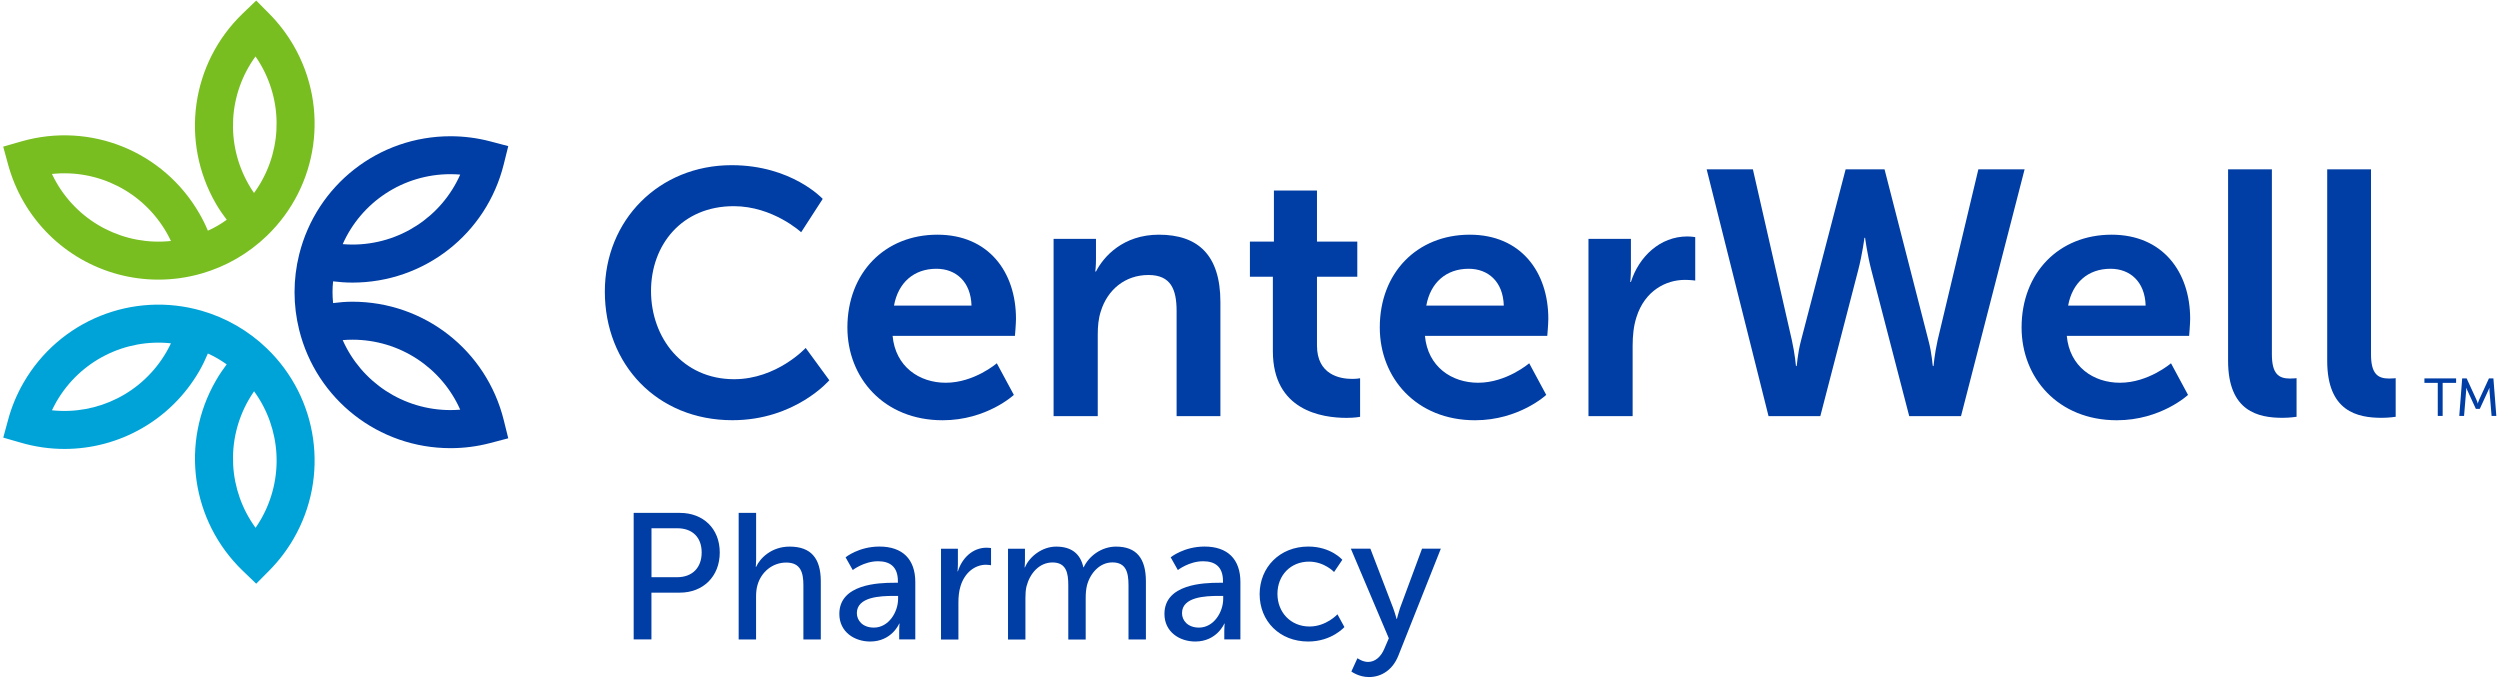 <?xml version="1.0" encoding="UTF-8"?>
<svg width="235px" height="64px" viewBox="0 0 235 64" version="1.1" xmlns="http://www.w3.org/2000/svg" xmlns:xlink="http://www.w3.org/1999/xlink">
    <title>Logo/Full</title>
    <g id="1.0-Enter-username" stroke="none" stroke-width="1" fill="none" fill-rule="evenodd">
        <g id="Logo/Full" transform="translate(0.301, 0.052)" fill-rule="nonzero">
            <g id="Group" transform="translate(0, -0)">
                <g transform="translate(56.554, 15.475)" fill="#003DA5">
                    <path d="M11.92,-6.9396648e-15 C17.57,-6.9396648e-15 20.481,3.169 20.481,3.169 L18.454,6.304 C18.454,6.304 15.807,3.853 12.116,3.853 C7.218,3.853 4.341,7.511 4.341,11.823 C4.341,16.232 7.315,20.119 12.15,20.119 C16.169,20.119 18.879,17.18 18.879,17.18 L21.101,20.217 C21.101,20.217 17.897,23.972 11.989,23.972 C4.898,23.972 -1.38793296e-14,18.713 -1.38793296e-14,11.886 C-0.005,5.162 5.093,-6.9396648e-15 11.92,-6.9396648e-15 Z" id="Path"></path>
                    <path d="M31.263,6.534 C36.064,6.534 38.647,10.03 38.647,14.44 C38.647,14.928 38.549,16.042 38.549,16.042 L27.049,16.042 C27.313,18.947 29.564,20.451 32.045,20.451 C34.726,20.451 36.845,18.62 36.845,18.62 L38.447,21.594 C38.447,21.594 35.898,23.977 31.752,23.977 C26.229,23.977 22.8,19.992 22.8,15.256 C22.805,10.128 26.297,6.534 31.263,6.534 Z M34.467,13.2 C34.403,10.944 32.997,9.737 31.166,9.737 C29.041,9.737 27.571,11.046 27.181,13.2 L34.467,13.2 Z" id="Shape"></path>
                    <path d="M42.182,6.925 L46.167,6.925 L46.167,8.854 C46.167,9.474 46.104,9.996 46.104,9.996 L46.167,9.996 C46.885,8.59 48.716,6.534 52.081,6.534 C55.773,6.534 57.863,8.463 57.863,12.873 L57.863,23.587 L53.746,23.587 L53.746,13.722 C53.746,11.696 53.224,10.323 51.099,10.323 C48.878,10.323 47.246,11.73 46.626,13.722 C46.397,14.406 46.333,15.158 46.333,15.944 L46.333,23.587 L42.182,23.587 L42.182,6.925 L42.182,6.925 Z" id="Path"></path>
                    <path d="M62.795,10.485 L60.637,10.485 L60.637,7.183 L62.893,7.183 L62.893,2.383 L66.941,2.383 L66.941,7.183 L70.731,7.183 L70.731,10.485 L66.941,10.485 L66.941,16.955 C66.941,19.699 69.095,20.09 70.242,20.09 C70.701,20.09 70.994,20.027 70.994,20.027 L70.994,23.655 C70.994,23.655 70.506,23.753 69.72,23.753 C67.4,23.753 62.795,23.064 62.795,17.482 L62.795,10.485 Z" id="Path"></path>
                    <path d="M81.303,6.534 C86.103,6.534 88.687,10.03 88.687,14.44 C88.687,14.928 88.589,16.042 88.589,16.042 L77.089,16.042 C77.352,18.947 79.604,20.451 82.089,20.451 C84.765,20.451 86.89,18.62 86.89,18.62 L88.491,21.594 C88.491,21.594 85.942,23.977 81.796,23.977 C76.273,23.977 72.845,19.992 72.845,15.256 C72.84,10.128 76.337,6.534 81.303,6.534 Z M84.502,13.2 C84.438,10.944 83.032,9.737 81.2,9.737 C79.076,9.737 77.606,11.046 77.216,13.2 L84.502,13.2 Z" id="Shape"></path>
                    <path d="M92.466,6.925 L96.451,6.925 L96.451,9.801 C96.451,10.421 96.388,10.978 96.388,10.978 L96.451,10.978 C97.203,8.595 99.196,6.7 101.745,6.7 C102.135,6.7 102.497,6.763 102.497,6.763 L102.497,10.846 C102.497,10.846 102.072,10.782 101.515,10.782 C99.752,10.782 97.76,11.793 96.974,14.279 C96.71,15.094 96.612,16.013 96.612,16.989 L96.612,23.587 L92.461,23.587 L92.461,6.925 L92.466,6.925 Z" id="Path"></path>
                    <path d="M124.408,16.432 C124.77,17.771 124.799,18.884 124.833,18.884 L124.897,18.884 C124.897,18.884 124.994,17.741 125.287,16.432 L129.111,0.391 L133.457,0.391 L127.48,23.587 L122.611,23.587 L119.051,9.864 C118.661,8.36 118.465,6.827 118.465,6.827 L118.402,6.827 C118.402,6.827 118.206,8.36 117.816,9.864 L114.256,23.587 L109.387,23.587 L103.571,0.391 L107.917,0.391 L111.575,16.432 C111.868,17.741 111.966,18.884 111.966,18.884 L112.029,18.884 C112.063,18.884 112.093,17.775 112.454,16.432 L116.634,0.391 L120.292,0.391 L124.408,16.432 Z" id="Path"></path>
                    <path d="M141.637,6.534 C146.437,6.534 149.02,10.03 149.02,14.44 C149.02,14.928 148.923,16.042 148.923,16.042 L137.422,16.042 C137.686,18.947 139.937,20.451 142.418,20.451 C145.099,20.451 147.219,18.62 147.219,18.62 L148.82,21.594 C148.82,21.594 146.271,23.977 142.125,23.977 C136.607,23.977 133.174,19.992 133.174,15.256 C133.174,10.128 136.67,6.534 141.637,6.534 Z M144.835,13.2 C144.772,10.944 143.366,9.737 141.534,9.737 C139.41,9.737 137.94,11.046 137.549,13.2 L144.835,13.2 Z" id="Shape"></path>
                    <path d="M152.585,0.391 L156.702,0.391 L156.702,17.771 C156.702,19.602 157.322,20.056 158.401,20.056 C158.729,20.056 159.022,20.022 159.022,20.022 L159.022,23.65 C159.022,23.65 158.401,23.748 157.713,23.748 C155.427,23.748 152.585,23.157 152.585,18.391 L152.585,0.391 Z" id="Path"></path>
                    <path d="M161.903,0.391 L166.019,0.391 L166.019,17.771 C166.019,19.602 166.64,20.056 167.719,20.056 C168.046,20.056 168.339,20.022 168.339,20.022 L168.339,23.65 C168.339,23.65 167.719,23.748 167.03,23.748 C164.745,23.748 161.903,23.157 161.903,18.391 L161.903,0.391 Z" id="Path"></path>
                </g>
                <g transform="translate(0, 0)" id="Shape">
                    <path d="M32.826,28.309 C32.22,28.309 31.61,28.358 31.009,28.436 C30.975,28.094 30.956,27.752 30.956,27.41 C30.956,27.068 30.975,26.731 31.009,26.395 C31.61,26.468 32.22,26.512 32.826,26.512 C39.58,26.512 45.425,21.941 47.051,15.392 L47.476,13.683 L45.772,13.234 C44.556,12.916 43.301,12.755 42.046,12.755 C35.292,12.755 29.447,17.326 27.82,23.875 C27.532,25.032 27.386,26.224 27.386,27.415 C27.386,28.607 27.532,29.798 27.82,30.956 L27.82,30.956 C29.447,37.504 35.292,42.075 42.046,42.075 C43.306,42.075 44.561,41.914 45.772,41.596 L47.476,41.147 L47.051,39.438 C45.425,32.885 39.58,28.309 32.826,28.309 Z M42.046,16.32 C42.353,16.32 42.656,16.335 42.959,16.359 C41.211,20.31 37.275,22.937 32.826,22.937 C32.523,22.937 32.215,22.922 31.913,22.898 C33.661,18.947 37.592,16.32 42.046,16.32 Z M42.046,38.495 C37.597,38.495 33.666,35.868 31.913,31.918 C32.215,31.893 32.523,31.879 32.826,31.879 C37.275,31.879 41.206,34.506 42.959,38.456 C42.656,38.481 42.348,38.495 42.046,38.495 Z" fill="#003DA5"></path>
                    <path d="M27.303,4.239 C26.673,3.15 25.906,2.144 25.022,1.25 L23.782,0 L22.512,1.221 C17.653,5.899 16.618,13.253 19.997,19.099 C20.3,19.626 20.647,20.124 21.013,20.608 C20.735,20.808 20.447,20.994 20.149,21.169 C19.856,21.34 19.548,21.492 19.24,21.633 C19.006,21.072 18.737,20.525 18.43,20.002 C15.06,14.157 8.175,11.378 1.695,13.244 L-7.02254608e-15,13.732 L0.464,15.431 C0.796,16.642 1.284,17.81 1.909,18.899 C4.581,23.528 9.454,26.233 14.587,26.233 C15.934,26.233 17.302,26.048 18.654,25.657 L18.654,25.657 C19.802,25.325 20.906,24.856 21.936,24.261 C22.966,23.665 23.924,22.942 24.783,22.117 L24.783,22.117 C29.642,17.438 30.677,10.089 27.303,4.239 Z M5.005,17.111 C4.854,16.848 4.712,16.574 4.581,16.301 C8.878,15.842 13.117,17.932 15.344,21.79 C15.495,22.053 15.637,22.322 15.768,22.6 C11.471,23.059 7.232,20.964 5.005,17.111 Z M23.718,5.254 C23.889,5.504 24.055,5.762 24.207,6.026 C26.434,9.879 26.126,14.596 23.577,18.088 C23.401,17.839 23.24,17.58 23.089,17.316 C20.867,13.463 21.174,8.741 23.718,5.254 Z" fill="#78BE20"></path>
                    <path d="M24.783,32.699 L24.783,32.699 C23.924,31.869 22.966,31.151 21.936,30.555 C20.906,29.959 19.802,29.491 18.654,29.159 L18.654,29.159 C12.174,27.293 5.289,30.072 1.914,35.917 C1.284,37.006 0.796,38.173 0.469,39.384 L0.005,41.084 L1.699,41.572 C3.052,41.963 4.415,42.148 5.767,42.148 C10.895,42.148 15.768,39.443 18.44,34.813 C18.742,34.286 19.001,33.739 19.24,33.178 C19.553,33.319 19.861,33.475 20.154,33.646 C20.447,33.817 20.73,34.003 21.008,34.198 C20.642,34.682 20.3,35.189 19.997,35.717 C16.623,41.562 17.658,48.917 22.512,53.595 L23.782,54.816 L25.022,53.566 C25.906,52.672 26.673,51.666 27.303,50.577 C30.677,44.732 29.642,37.377 24.783,32.699 Z M15.344,33.031 C13.117,36.884 8.878,38.974 4.581,38.515 C4.712,38.242 4.854,37.968 5.005,37.704 C7.232,33.851 11.471,31.756 15.768,32.22 C15.637,32.494 15.495,32.767 15.344,33.031 Z M24.212,48.79 C24.06,49.053 23.894,49.312 23.723,49.561 C21.174,46.07 20.867,41.352 23.093,37.499 C23.245,37.236 23.411,36.977 23.582,36.728 C26.126,40.219 26.434,44.937 24.212,48.79 Z" fill="#00A3D8"></path>
                </g>
            </g>
            <g id="Group" transform="translate(59.264, 48.16)" fill="#003DA5">
                <path d="M0.005,1.38793296e-14 L4.351,1.38793296e-14 C6.524,1.38793296e-14 8.092,1.465 8.092,3.721 C8.092,5.977 6.524,7.496 4.351,7.496 L1.67,7.496 L1.67,11.891 L1.38793296e-14,11.891 L1.38793296e-14,1.38793296e-14 L0.005,1.38793296e-14 Z M4.082,6.046 C5.513,6.046 6.392,5.152 6.392,3.721 C6.392,2.29 5.518,1.445 4.102,1.445 L1.675,1.445 L1.675,6.046 L4.082,6.046 Z" id="Shape"></path>
                <path d="M9.874,1.38793296e-14 L11.51,1.38793296e-14 L11.51,4.366 C11.51,4.771 11.476,5.074 11.476,5.074 L11.51,5.074 C11.881,4.249 12.96,3.169 14.66,3.169 C16.667,3.169 17.59,4.263 17.59,6.436 L17.59,11.896 L15.954,11.896 L15.954,6.807 C15.954,5.611 15.7,4.668 14.338,4.668 C13.058,4.668 11.994,5.543 11.642,6.773 C11.539,7.11 11.505,7.496 11.505,7.901 L11.505,11.896 L9.869,11.896 L9.869,1.38793296e-14 L9.874,1.38793296e-14 Z" id="Path"></path>
                <path d="M24.466,6.568 L24.837,6.568 L24.837,6.417 C24.837,5.02 24.046,4.546 22.966,4.546 C21.653,4.546 20.593,5.372 20.593,5.372 L19.919,4.175 C19.919,4.175 21.15,3.164 23.103,3.164 C25.262,3.164 26.473,4.346 26.473,6.5 L26.473,11.891 L24.959,11.891 L24.959,11.08 C24.959,10.695 24.993,10.406 24.993,10.406 L24.959,10.406 C24.959,10.406 24.27,12.091 22.229,12.091 C20.764,12.091 19.333,11.198 19.333,9.498 C19.328,6.685 23.035,6.568 24.466,6.568 Z M22.581,10.782 C23.963,10.782 24.856,9.332 24.856,8.072 L24.856,7.804 L24.431,7.804 C23.201,7.804 20.979,7.887 20.979,9.42 C20.979,10.109 21.516,10.782 22.581,10.782 Z" id="Shape"></path>
                <path d="M28.895,3.37 L30.477,3.37 L30.477,4.854 C30.477,5.206 30.443,5.494 30.443,5.494 L30.477,5.494 C30.863,4.249 31.859,3.272 33.173,3.272 C33.392,3.272 33.593,3.306 33.593,3.306 L33.593,4.922 C33.593,4.922 33.373,4.874 33.119,4.874 C32.074,4.874 31.112,5.616 30.726,6.881 C30.575,7.369 30.526,7.892 30.526,8.414 L30.526,11.901 L28.89,11.901 L28.89,3.37 L28.895,3.37 Z" id="Path"></path>
                <path d="M35.199,3.37 L36.781,3.37 L36.781,4.498 C36.781,4.835 36.747,5.123 36.747,5.123 L36.781,5.123 C37.187,4.126 38.383,3.169 39.711,3.169 C41.142,3.169 41.987,3.829 42.27,5.108 L42.305,5.108 C42.778,4.082 43.955,3.169 45.337,3.169 C47.256,3.169 48.15,4.263 48.15,6.436 L48.15,11.896 L46.514,11.896 L46.514,6.793 C46.514,5.596 46.28,4.654 45,4.654 C43.804,4.654 42.91,5.665 42.607,6.827 C42.524,7.179 42.49,7.569 42.49,8.009 L42.49,11.901 L40.854,11.901 L40.854,6.798 C40.854,5.684 40.688,4.659 39.37,4.659 C38.124,4.659 37.245,5.684 36.928,6.9 C36.845,7.237 36.825,7.623 36.825,8.014 L36.825,11.906 L35.189,11.906 L35.189,3.37 L35.199,3.37 Z" id="Path"></path>
                <path d="M55.026,6.568 L55.397,6.568 L55.397,6.417 C55.397,5.02 54.606,4.546 53.526,4.546 C52.213,4.546 51.153,5.372 51.153,5.372 L50.479,4.175 C50.479,4.175 51.71,3.164 53.663,3.164 C55.822,3.164 57.033,4.346 57.033,6.5 L57.033,11.891 L55.519,11.891 L55.519,11.08 C55.519,10.695 55.553,10.406 55.553,10.406 L55.519,10.406 C55.519,10.406 54.825,12.091 52.789,12.091 C51.324,12.091 49.893,11.198 49.893,9.498 C49.888,6.685 53.595,6.568 55.026,6.568 Z M53.141,10.782 C54.523,10.782 55.416,9.332 55.416,8.072 L55.416,7.804 L54.996,7.804 C53.766,7.804 51.544,7.887 51.544,9.42 C51.539,10.109 52.081,10.782 53.141,10.782 Z" id="Shape"></path>
                <path d="M63.415,3.164 C65.554,3.164 66.614,4.41 66.614,4.41 L65.837,5.557 C65.837,5.557 64.929,4.581 63.479,4.581 C61.76,4.581 60.515,5.86 60.515,7.613 C60.515,9.347 61.76,10.68 63.528,10.68 C65.11,10.68 66.155,9.532 66.155,9.532 L66.809,10.729 C66.809,10.729 65.627,12.091 63.405,12.091 C60.725,12.091 58.84,10.187 58.84,7.628 C58.849,5.103 60.739,3.164 63.415,3.164 Z" id="Path"></path>
                <path d="M68.035,13.659 C68.035,13.659 68.509,14.01 69.031,14.01 C69.69,14.01 70.242,13.537 70.564,12.765 L70.984,11.788 L67.415,3.365 L69.251,3.365 L71.39,8.941 C71.556,9.381 71.712,9.967 71.712,9.967 L71.746,9.967 C71.746,9.967 71.883,9.396 72.034,8.956 L74.105,3.365 L75.873,3.365 L71.878,13.424 C71.356,14.738 70.311,15.431 69.114,15.431 C68.152,15.431 67.464,14.909 67.464,14.909 L68.035,13.659 Z" id="Path"></path>
            </g>
            <g id="TM" transform="translate(227.594, 35.517)" fill="#003DA5">
                <path d="M1.255,0.42 L5.55173184e-14,0.42 L5.55173184e-14,6.9396648e-15 L2.979,6.9396648e-15 L2.979,0.42 L1.714,0.42 L1.714,3.531 L1.255,3.531 L1.255,0.42 L1.255,0.42 Z M3.55,6.9396648e-15 L3.97,6.9396648e-15 L4.898,2.022 C4.971,2.173 5.01,2.354 5.01,2.354 L5.025,2.354 C5.025,2.354 5.064,2.178 5.137,2.022 L6.065,6.9396648e-15 L6.485,6.9396648e-15 L6.759,3.526 L6.314,3.526 L6.114,1.133 C6.104,1.011 6.124,0.899 6.124,0.899 L6.109,0.899 L5.206,2.862 L4.835,2.862 L3.931,0.899 L3.916,0.899 C3.916,0.899 3.931,1.011 3.926,1.133 L3.726,3.526 L3.277,3.526 L3.55,6.9396648e-15 Z" id="Shape"></path>
            </g>
        </g>
    </g>
</svg>